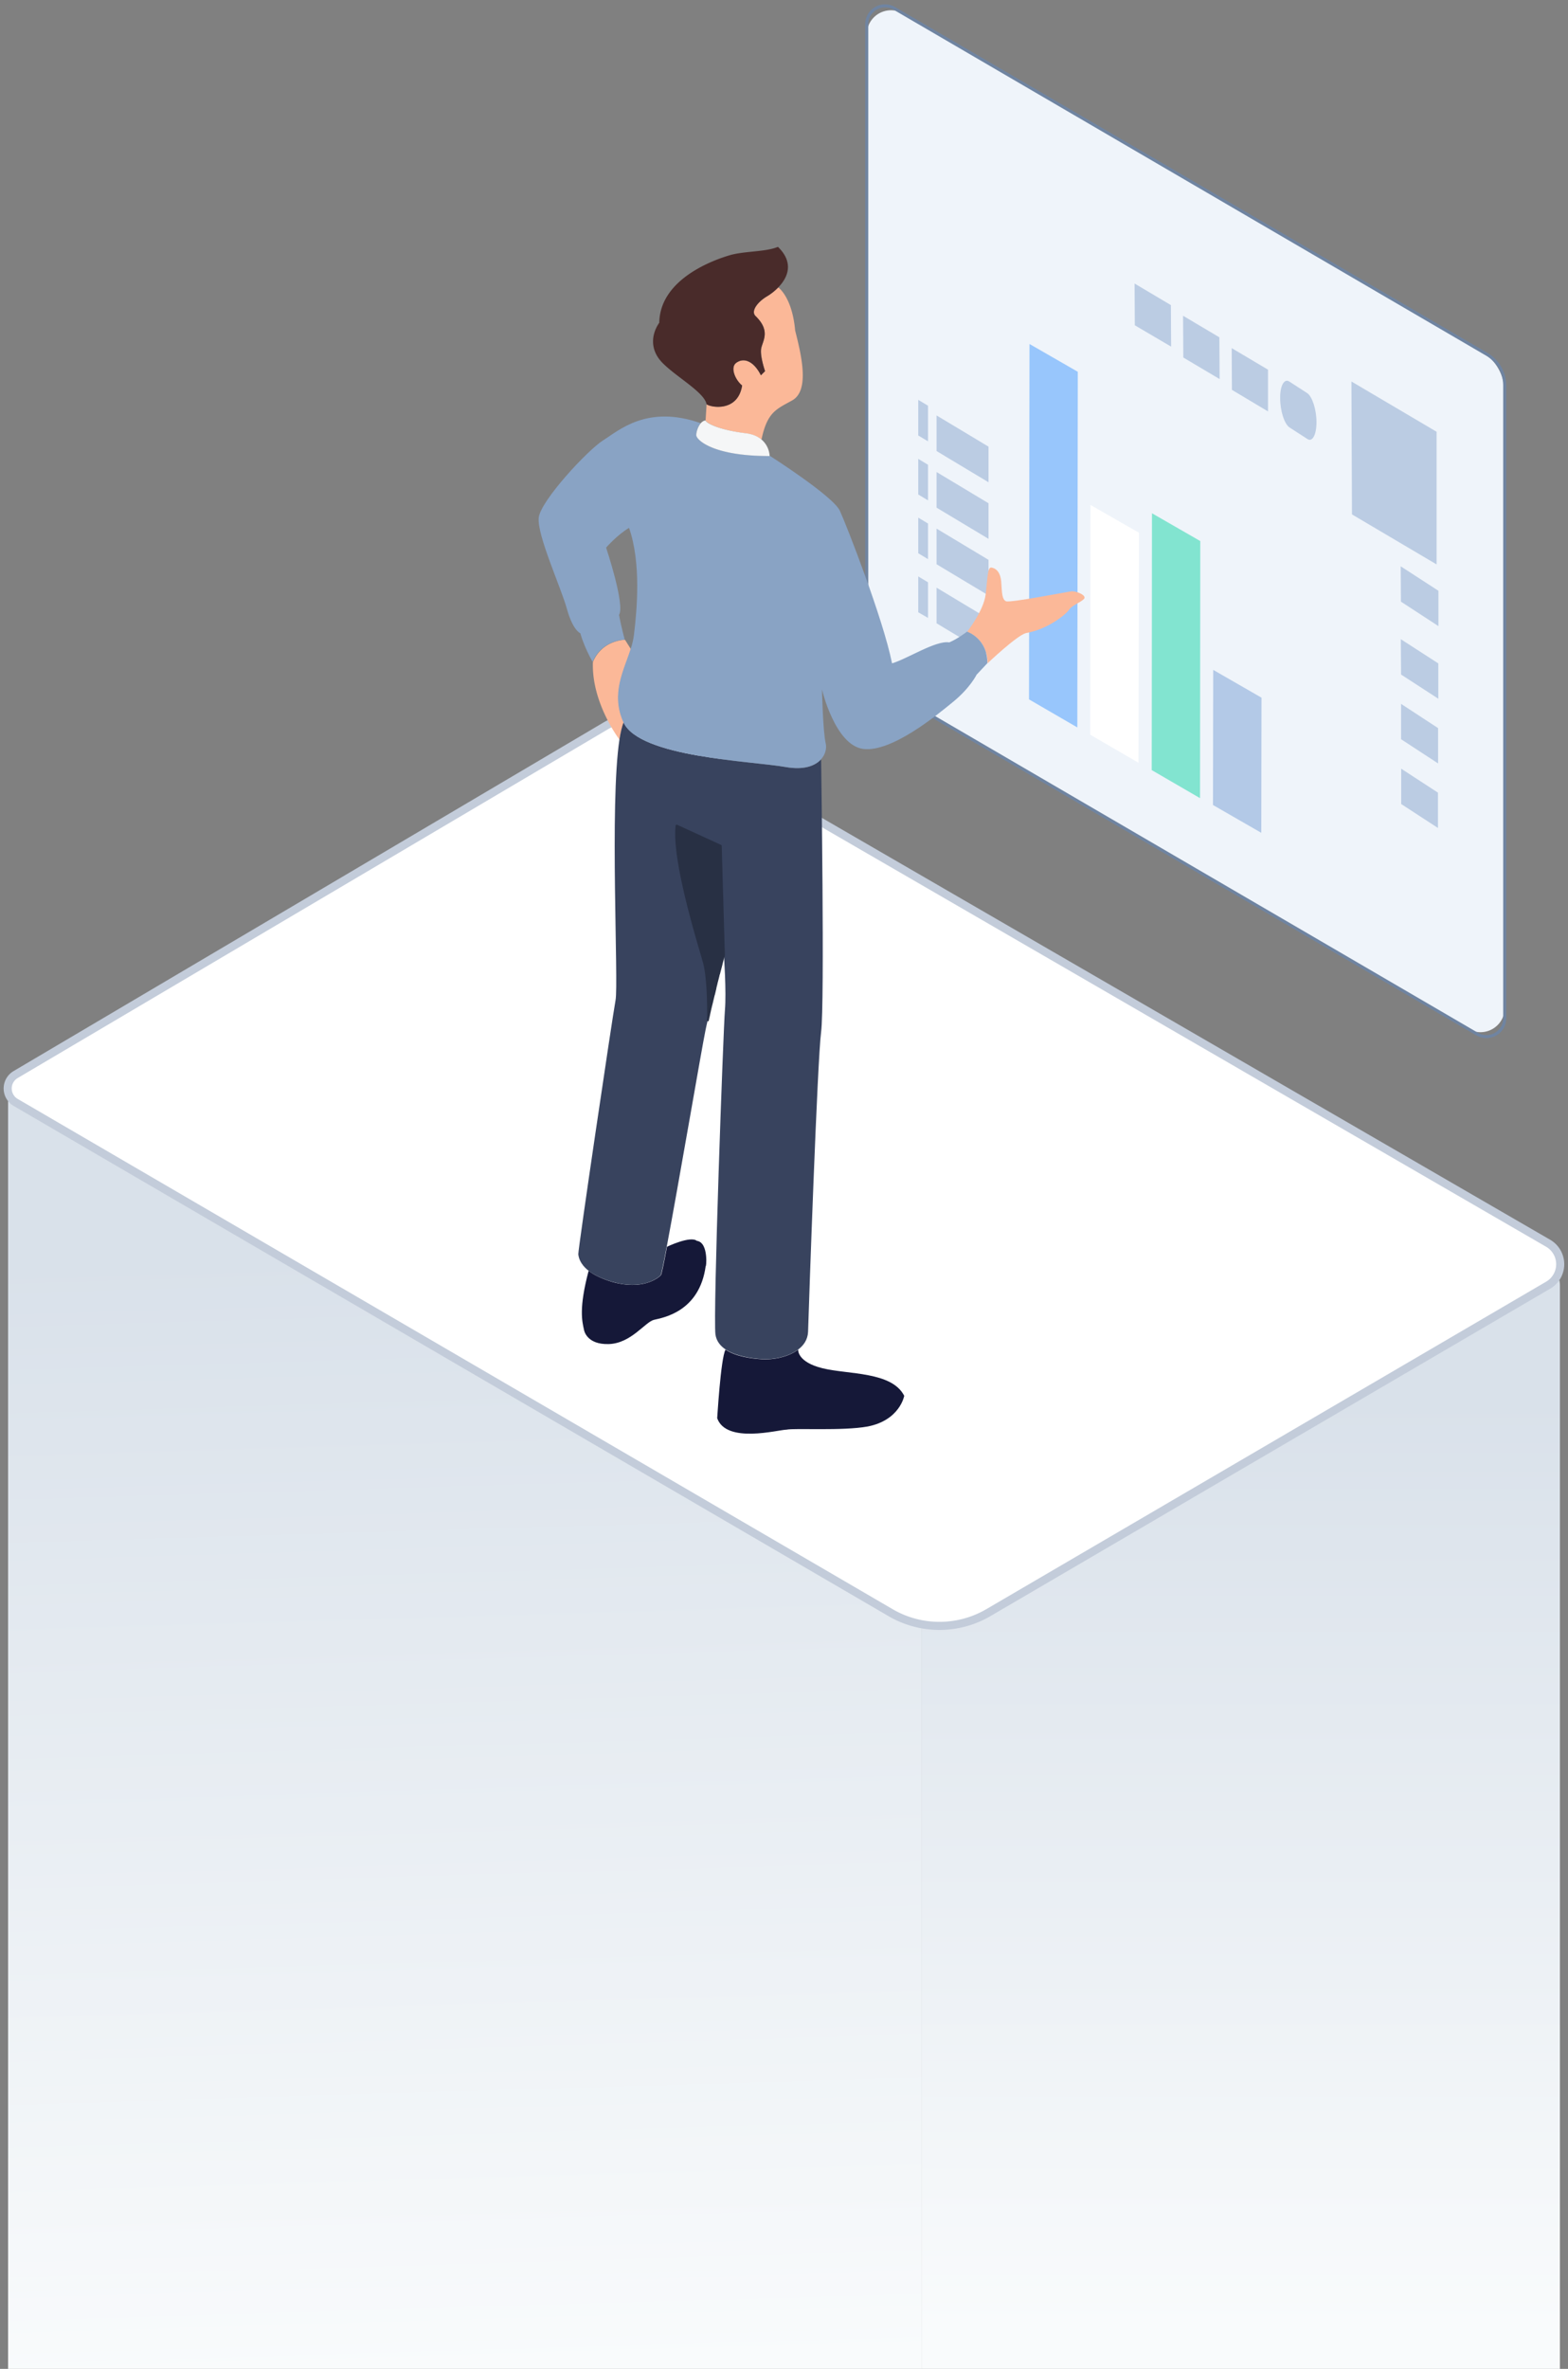 <svg xmlns="http://www.w3.org/2000/svg" width="194" height="293"><rect width="100%" height="100%" fill="#808080" stroke="none"/><defs><linearGradient id="a" x1="46.018%" x2="47.878%" y1="12.599%" y2="100%"><stop offset="0%" stop-color="#D9E1EA"/><stop offset="100%" stop-color="#F9FBFC"/></linearGradient><linearGradient id="b" x1="42.215%" x2="42.215%" y1="12.599%" y2="96.24%"><stop offset="0%" stop-color="#D9E1EA"/><stop offset="100%" stop-color="#F9FBFC"/></linearGradient></defs><g fill="none" fill-rule="evenodd"><path fill="url(#a)" d="M2 47h113v158H2z" transform="translate(-1 88)"/><path fill="url(#b)" d="M115 68h76a3 3 0 0 1 3 3v134h-79V68z" transform="translate(-1 88)"/><path fill="#FFF" d="m1.934 132.91 73.004-43.125a6 6 0 0 1 6.058-.026l110.543 64.014a3 3 0 0 1 .011 5.186l-69.258 40.504a12 12 0 0 1-12.102.008L1.944 136.36a2 2 0 0 1-.01-3.45z"/><path fill="#C3CCDA" fill-rule="nonzero" d="m81.247 89.326 110.543 64.015a3.5 3.5 0 0 1 .012 6.05l-69.258 40.503a12.5 12.5 0 0 1-12.606.009L1.692 136.792a2.5 2.5 0 0 1-.012-4.312l73.004-43.126A6.5 6.5 0 0 1 81 89.19l.246.136zm-.501.865-.227-.124a5.5 5.5 0 0 0-5.327.148L2.188 133.341a1.5 1.5 0 0 0 .008 2.587l108.245 63.11a11.5 11.5 0 0 0 11.598-.007l69.259-40.504a2.5 2.5 0 0 0-.01-4.321L80.746 90.191z"/><g fill-rule="nonzero"><path fill="#EFF4FA" d="m181.658 127.26-71.443-41.671a6 6 0 0 1-2.977-5.183V4.27a3 3 0 0 1 4.512-2.591l71.444 41.699a6 6 0 0 1 2.976 5.182v76.108a3 3 0 0 1-4.512 2.592z"/><path fill="#6F84A1" d="M109.502.537a2.45 2.45 0 0 0-2.453 2.447V81.26c0 1.672.89 3.218 2.336 4.062l73.283 42.744c.375.219.803.334 1.238.334a2.45 2.45 0 0 0 2.453-2.447V47.705a4.703 4.703 0 0 0-2.335-4.061L110.74.872a2.457 2.457 0 0 0-1.238-.335zm0 .376c.368 0 .73.098 1.048.284l73.283 42.772a4.327 4.327 0 0 1 2.148 3.736v78.25a2.073 2.073 0 0 1-3.123 1.787l-73.283-42.744a4.327 4.327 0 0 1-2.149-3.737V2.984c0-1.144.93-2.07 2.076-2.07z"/><path d="m122.306 73.652-6.43-3.862v-4.405l6.43 3.862zm0-7-6.43-3.862v-4.405l6.43 3.862zm0-7-6.43-3.862v-4.405l6.43 3.862zm0 21.304-6.43-3.862V72.69l6.43 3.862zm-7.489-30.773v4.405l-1.207-.724v-4.405zm0 11.706-1.207-.724V56.76l1.207.724zm0 7.268-1.207-.724v-4.405l1.207.724zm0 2.866v4.405l-1.207-.694v-4.435z" fill="#BBCCE3"/><path fill="#98C6FC" d="m133.35 45.986-.06 43.988-5.977-3.47.06-43.957z"/><path fill="#FFF" d="m140.923 65.895-.06 28.45-5.976-3.47.03-28.42z"/><path fill="#82E4D0" d="m148.503 66.924-.03 31.799-5.977-3.47.03-31.768z"/><path d="m156.082 86.296-.03 16.714-5.977-3.44.03-16.713z" fill="#B3C9E7"/><path d="m177.74 69.81-10.469-6.185-.065-16.439 10.534 6.216zm.23 7.634-4.64-3.028-.03-4.37 4.67 3.028zm-18.458-30.257 2.217 1.436c.62.406 1.153 2.029 1.153 3.59 0 1.56-.503 2.496-1.123 2.09l-2.217-1.435c-.62-.406-1.153-2.03-1.153-3.59-.03-1.56.503-2.496 1.123-2.09zm-2.63 3.701-4.463-2.667-.03-5.164 4.493 2.667zm-5.985-4-4.493-2.667-.03-5.164 4.493 2.667zm-6-4.014-4.493-2.64-.03-5.163 4.493 2.667zm33.059 43.554-4.611-2.996-.03-4.37 4.64 2.997zm-.03 8-4.581-2.996v-4.37l4.581 2.997zm-.015 7.985-4.551-2.965v-4.37l4.551 2.965z" fill="#BBCCE3"/></g><path d="M76.622 76.071c.762-1.223-1.596-8.317-1.596-8.317s1.33-1.543 2.837-2.447c1.508 4.31.993 10.108.603 13.265-.07.567-.23 1.152-.408 1.737l-.727-1.152c0-.018-.425-1.56-.71-3.086z"/><path fill="#FBB898" fill-rule="nonzero" d="m77.331 79.14.727 1.152c-.85 2.66-2.465 5.515-.886 9.061-.213.497-.373 1.224-.515 2.146 0 0-3.493-4.54-3.298-9.611 1.153-2.749 3.972-2.749 3.972-2.749zm9.966-27.133.124-2.004c.603.426 3.884.94 4.398-2.323-.869-.691-1.507-2.234-.727-2.802 1.029-.745 2.235-.088 3.05 1.543l.515-.514s-.639-1.844-.48-2.802c.178-.94 1.207-2.146-.69-4.008-.621-.62.265-1.773 1.418-2.447a7.114 7.114 0 0 0 1.383-1.1s1.72 1.153 2.093 5.338c.727 2.89 1.844 7.36-.337 8.619-1.95 1.1-3.104 1.4-3.83 4.859-.444-.355-1.047-.657-1.934-.763-2.961-.372-4.77-1.153-4.983-1.596z"/><path fill="#151838" fill-rule="nonzero" d="M98.753 166.937s-.16 1.525 3.032 2.305c3.21.78 8.548.39 10.09 3.405 0 0-.531 3.015-4.521 3.795-3.104.567-9.009.177-10.037.39-1.064.018-7.448 1.773-8.583-1.419 0 .178.425-7.377 1.028-8.476 1.242.833 3.104 1.1 4.505 1.188 1.383.089 3.262-.266 4.486-1.188z"/><path fill="#FBB898" fill-rule="nonzero" d="M119.66 78.146s2.04-2.607 2.288-4.61c.249-2.005.213-3.405.71-3.335.496.071 1.135.48 1.223 1.845.089 1.365.107 2.092.585 2.323.48.213 7.413-1.135 8.051-1.224.639-.088 2.004.514 1.596.94-.408.426-1.507.798-1.844 1.33-.337.532-2.571 2.412-5.338 2.89-1.135.302-4.752 3.742-4.752 3.742 0-3.103-2.518-3.901-2.518-3.901z"/><path fill="#151838" fill-rule="nonzero" d="M81.782 157.715c.071-.088.355-1.418.745-3.51 0 0 2.89-1.384 3.689-.728 1.53.197 1.135 3.547 1.1 3.086-.763 5.71-5.303 6.42-6.403 6.685-1.1.266-2.82 2.909-5.586 2.997-2.784.089-3.068-1.738-3.068-1.738-.23-1.064-.673-2.642.568-7.324.62.48 1.525.958 2.89 1.366 3.76 1.082 5.71-.443 6.065-.834z"/><path fill="#38435E" d="M97.193 94.869c2.287.407 3.67-.142 4.397-.94 0 0 .461 30.253 0 33.728-.46 3.494-1.49 33.02-1.613 37.099-.054.94-.532 1.649-1.224 2.163-1.224.922-3.103 1.277-4.469 1.188-1.383-.088-3.263-.372-4.504-1.188-.656-.443-1.135-1.028-1.26-1.844-.318-2.323.976-37.86 1.171-40.13.195-2.27-.124-6.793-.124-6.793l-.39-13.566-5.497-2.518c-.515 4.274 2.713 14.613 3.351 16.865.639 2.252.515 7.324.515 7.324-.107.443-.195.85-.266 1.205-.461 2.217-3.37 19.259-4.788 26.742-.39 2.075-.674 3.423-.745 3.511-.337.39-2.306 1.916-6.047.816-1.366-.408-2.288-.886-2.89-1.365-1.065-.834-1.224-1.667-1.26-2.04-.035-.603 4.185-29.1 4.61-31.423.39-2.093-.744-24.242.48-32.222.141-.922.319-1.649.514-2.145 1.95 4.344 15.978 4.805 20.039 5.533z"/><path fill="#283044" fill-rule="nonzero" d="M87.05 118.95c-.64-2.27-3.885-12.608-3.353-16.864l5.498 2.518.39 13.566s0 .018-.018.053c0 .036-.018.071-.035.124 0 .018 0 .036-.018.054-.018.07-.035.142-.07.248v.018c-.019.088-.054.177-.072.283-.018.036-.018.071-.035.125a14.8 14.8 0 0 1-.213.815c0 .018-.018.053-.018.071-.035.16-.089.32-.124.497 0 .017 0 .017-.018.035-.088.373-.195.763-.301 1.17v.036c-.053.195-.107.39-.142.603 0 .035-.018.053-.018.089-.053.195-.088.39-.142.585-.017.035-.017.07-.035.106-.107.408-.195.834-.302 1.242 0 .017-.017.053-.017.07-.054.196-.089.39-.142.586 0 .035-.018.07-.018.106a6.496 6.496 0 0 0-.124.568c0 .017-.018.053-.018.07-.053.196-.088.39-.124.568 0-.018.124-5.09-.532-7.342z"/><path fill="#283044" fill-rule="nonzero" d="m89.666 118.249.014-.044.005-.038-.39-13.566-.059-.088-5.497-2.518-.14.079c-.19 1.52.077 3.874.71 6.89l.191.88c.233 1.04.501 2.134.801 3.279.244.932.498 1.856.776 2.833l.748 2.579.184.65c.181.716.308 1.711.387 2.915.071 1.1.098 2.246.095 3.299l-.01.893.198.02.066-.327.06-.251.013-.042.034-.182.06-.275c.01-.044.022-.087.034-.132l.015-.097.016-.06.13-.551.057-.214.251-1.054.015-.034.018-.064.01-.027.016-.06.112-.478.031-.121.003-.025c.014-.086.03-.162.05-.252l.09-.34.003-.027-.003-.01.19-.73.055-.223a1.75 1.75 0 0 0 .03-.172l.01-.01.024-.034.008-.026.019-.09.271-1.03.065-.268.101-.386.01-.053.02-.068a.476.476 0 0 0 .022-.128c.038-.038.047-.073.042-.092a.542.542 0 0 0 .039-.13zm-.57-13.58.389 13.499-.053.18-.015.028-.131.5-.003.03-.015.035-.128.518-.113.407-.125.49-.017.085-.018.029-.03.127-.274 1.067.003.008-.09.352a3.948 3.948 0 0 0-.021.093l-.034.185-.011.037-.003.025-.016.061-.12.506-.013.034-.029.092-.022.084-.282 1.173-.012.035-.003.02-.144.594-.015.097c-.022.08-.041.158-.06.242a49.442 49.442 0 0 0-.096-3.215c-.08-1.216-.207-2.222-.392-2.953l-.058-.21-.875-3.023a138.49 138.49 0 0 1-.776-2.83 93.046 93.046 0 0 1-.798-3.271l-.185-.851c-.585-2.78-.859-4.993-.75-6.495l.02-.22 5.316 2.435z"/><path fill="#492B2A" d="M94.905 36.65c-1.17.692-2.057 1.844-1.419 2.447 1.898 1.844.87 3.05.692 4.008-.177.94.479 2.802.479 2.802l-.515.514c-.815-1.631-2.021-2.288-3.05-1.543-.78.568-.124 2.11.727 2.802-.514 3.28-3.795 2.749-4.398 2.323-.266-1.472-3.706-3.351-5.426-5.09-1.72-1.72-1.33-3.706-.426-5 .09-5.515 6.987-7.838 8.743-8.352 1.773-.515 4.433-.39 5.94-1.029 2.058 2.004 1.171 3.848.054 5a6.695 6.695 0 0 1-1.401 1.118z"/><path d="M66.656 64.013c.266-2.128 6.082-8.37 7.98-9.559 1.915-1.188 5.408-4.45 12.058-2.11-.354.408-.55 1.064-.55 1.454 0 .585 2.005 2.625 9.116 2.59 0 0 7.82 4.982 8.653 6.791.834 1.809 5.356 13.371 6.455 18.868 1.81-.514 5.427-2.872 7.076-2.589 1.029-.425 2.199-1.33 2.199-1.33s2.518.816 2.518 3.902l-1.33 1.418s-.78 1.614-2.873 3.334c-2.092 1.72-7.66 6.295-11.154 5.852-3.493-.46-5.107-7.36-5.107-7.36s.124 5.303.46 6.65c.143.604-.017 1.384-.584 2.005-.727.798-2.11 1.347-4.398.94-4.079-.728-18.088-1.189-20.039-5.516-1.596-3.546.036-6.401.887-9.061.195-.585.337-1.17.408-1.738.39-3.174.904-8.955-.603-13.265-1.508.905-2.838 2.448-2.838 2.448s2.377 7.11 1.596 8.316c.284 1.526.71 3.068.71 3.068s-2.82 0-3.973 2.749c-1.099-1.933-1.525-3.547-1.525-3.547s-.904-.319-1.649-2.979c-.71-2.624-3.742-9.186-3.493-11.331z" fill="#89A3C4"/><path d="M86.145 53.816c0-.39.212-1.064.55-1.454.159-.195.372-.337.585-.355.212.443 2.021 1.224 4.983 1.578.886.107 1.507.408 1.933.763a2.888 2.888 0 0 1 1.028 2.057c-7.075.018-9.08-2.022-9.08-2.59z" fill="#F5F6F7" fill-rule="nonzero"/></g></svg>
